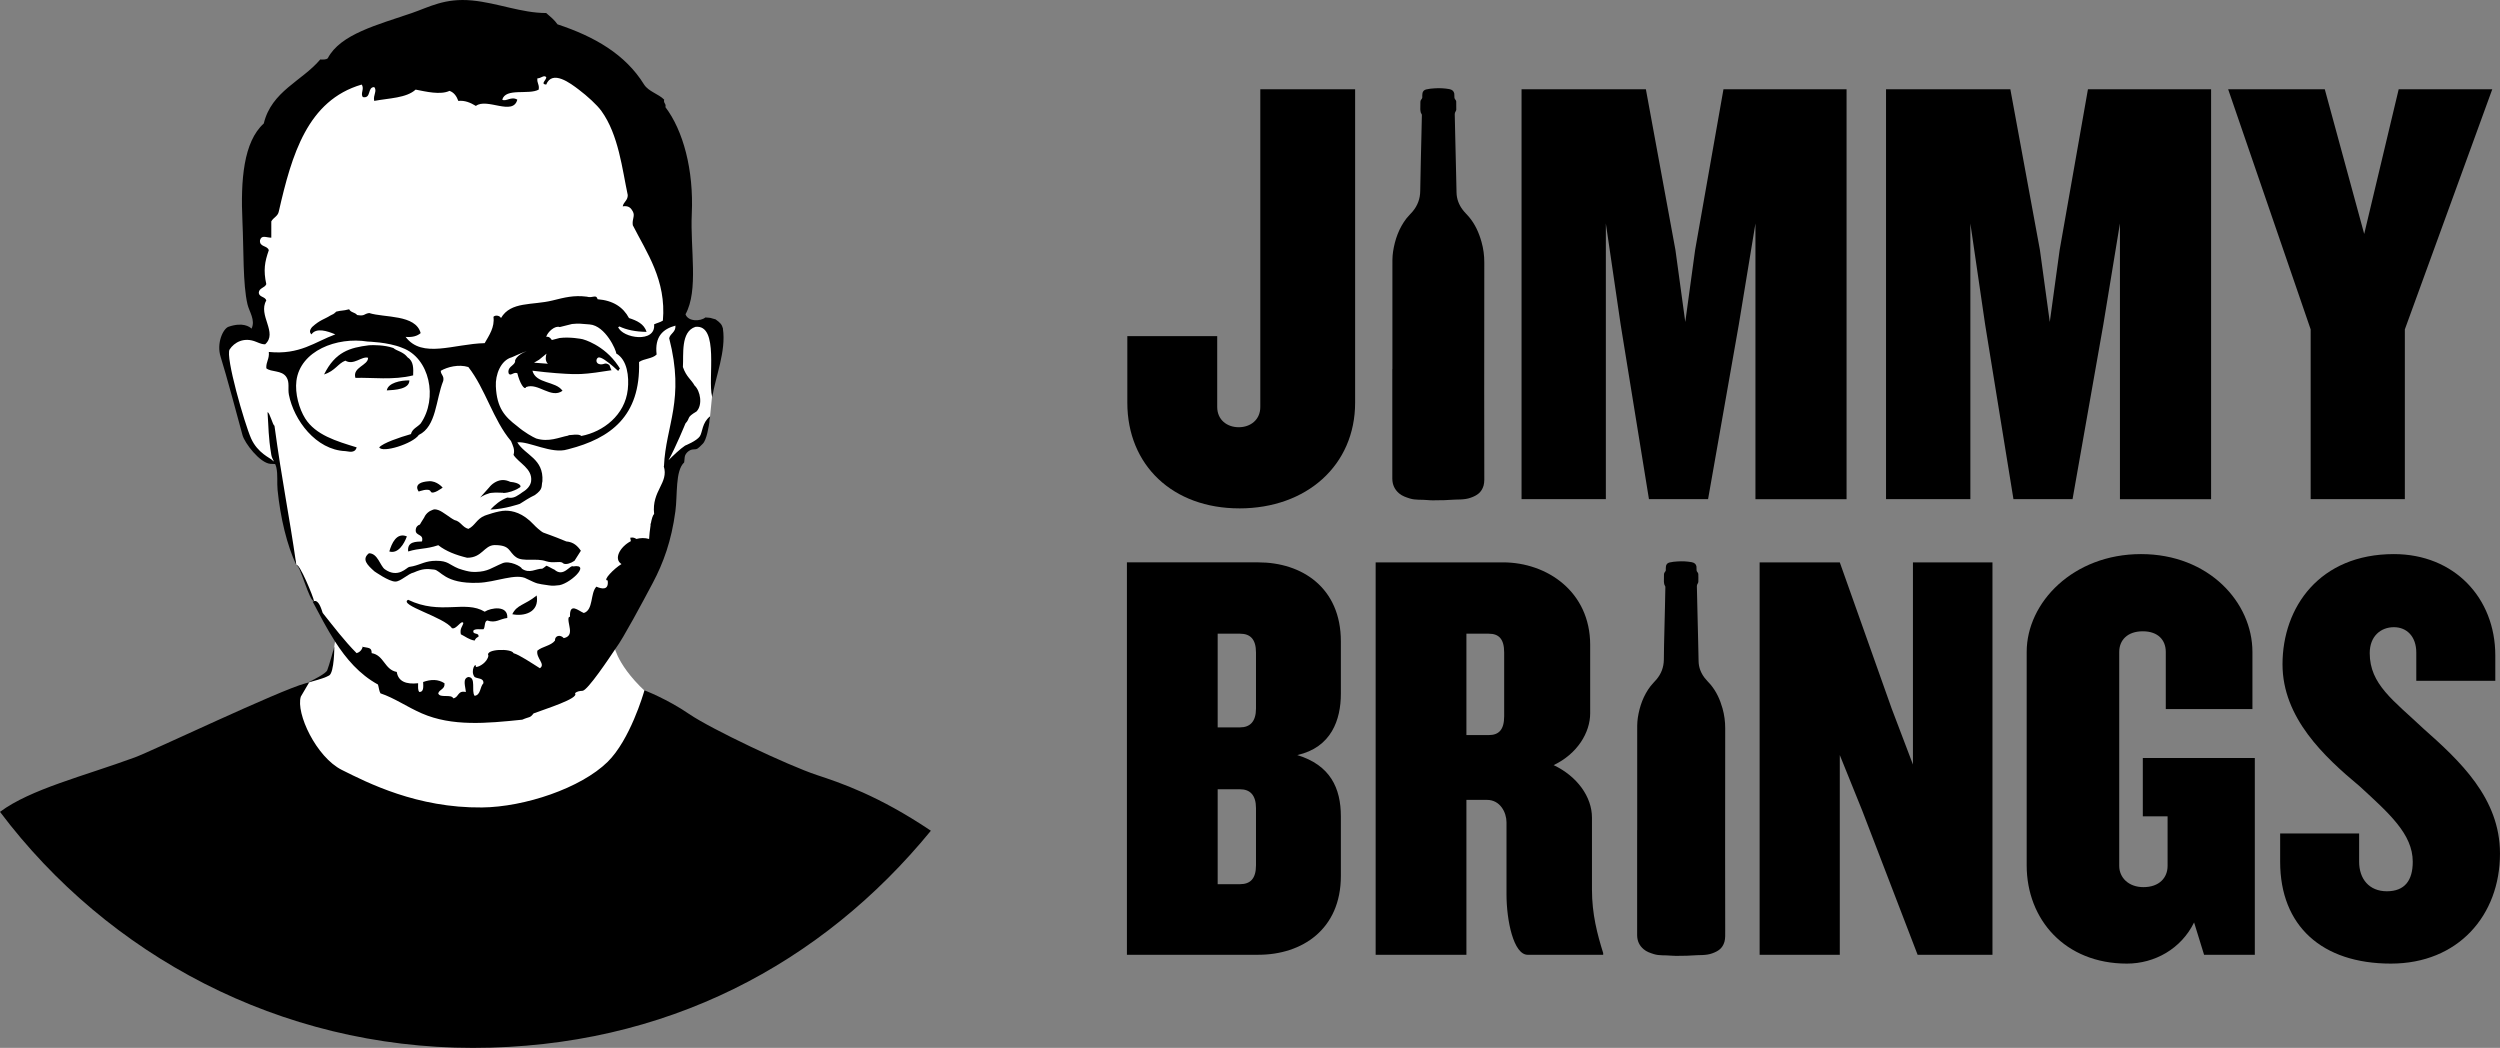 <?xml version="1.0" encoding="UTF-8"?>
<svg id="Layer_2" data-name="Layer 2" xmlns="http://www.w3.org/2000/svg" viewBox="0 0 1571.13 658.54">
  <rect x="0" y="0" width="1571.13" height="658.54" fill="#808080" stroke="none"/>
  <defs>
    <style>
      .cls-1 {
        fill: none;
      }

      .cls-2 {
        fill: #fff;
      }
    </style>
  </defs>
  <g id="Layer_1-2" data-name="Layer 1">
    <g>
      <g>
        <path class="cls-2" d="m151.49,449.36l7.7-4.38,27.1-11.02,8.02-5.15,10.38-4.67,3.17-4.6,1.36-7.7,1.81-11.77s-12.47-17.89-13.71-21.43c-1.24-3.55-7.1-17.23-7.1-17.23l-2.86-5.48-.94-.79-.2-.23-4.98-20.49-4.26-19.02-1.74-22.49-2.04-2.26s-8.98,1.28-15.47-11.17c-6.49-12.45-12.23-39.25-12.23-39.25l-3.32-14.64-.6-7.25,4.6-6.79,6.94-1.06h7.77l1.66-5.36-1.96-12.98-3.77-13.36,5.81-53.66s12.08-36.08,12.83-37.59c.75-1.51,43.62-43.62,43.62-43.62l94.34-18.26,43.02,6.79,27.77,25.96,35.17,54.04,8.75,43.93v40.76l3.62,6.29,9.26-.91,9.86,6.64-2.11,25.16s-.2,5.36-.3,5.65c-.1.29-2.41,23.73-2.45,24.03s-6.3,15.5-6.3,15.5c0,0-6.94,3.32-7.75,3.42-.81.1-5.03,6.04-5.03,6.04l-2.21,7.85-20.73,73.96-8.45,18.99-9.46,16.61s2.62,15.52,27.98,35.44c25.36,19.93-89.76,80.91-89.76,80.91l-140.1-22.94s-25.92-24.45-28.65-27.17c-2.73-2.72-4.09-23.25-4.09-23.25Z"/>
        <g>
          <path d="m342.49,356.21c-.07.06-.14.11-.21.17.02-.02.05-.03.07-.05.05-.04.1-.08.15-.12Z"/>
          <path d="m343.12,355.7c.06-.05.12-.1.19-.16-.06.05-.12.1-.19.16Z"/>
          <path d="m341.56,356.9c.09-.06.16-.12.25-.18-.08.06-.16.12-.25.18Z"/>
          <path d="m307.86,309.88c.28-.04.6-.09.98-.14.57-.08,1.24-.15,2.07-.15h0c.57,0,1.14-.01,1.72-.01,1.31,0,2.59.02,3.58.09.04.05.09.1.12.15,3.64-.17,6.83-1.47,9.05-2.69.21-.14.4-.26.56-.36.28-.17.48-.28.58-.33,1.55-.7.36-3.07-5.85-3.62-1.66-.77-3.37-1.29-5.4-1.1-3.25.31-6.27,2.51-7.84,4.59h0s-5.7,6.37-5.7,6.37c0,0,2.45-1.77,5.58-2.61.21-.06.39-.12.55-.19Z"/>
          <path d="m303.82,395.47c1.27-1.36.38-4.88,2.37-5.52,5.43,1.84,7.7-.95,12.62-1.58.59-8.22-10.35-6.47-14.2-3.94-12.35-7.49-27.72,2.37-48.13-7.49-6.3,3.33,22.8,10.89,27.52,17.83,2.76,1.11,5.94-5.46,7.2-3.24-.55,2.34-2.35,3.43-1.58,7.1,2.84,1.37,5.06,3.35,8.68,3.94.44-1.14,1.23-1.93,2.37-2.37.65-3.01-3.8-.93-3.16-3.94,1.15-1.22,4.04-.7,6.31-.79Z"/>
          <path d="m270.66,308.87c1.08,2.48,7.53-2.43,7.53-2.43,0,0-3.6-4.35-8.6-4.01-11.09.75-6.45,6.49-6.45,6.49,0,0,6.45-2.53,7.53-.05Z"/>
          <path d="m341.81,356.72c.16-.11.31-.22.46-.34-.15.11-.3.23-.46.34Z"/>
          <path d="m340.81,357.38c.26-.15.51-.32.76-.48-.24.17-.49.33-.76.48Z"/>
          <path d="m342.49,356.21c.22-.17.43-.34.63-.51-.2.17-.41.34-.63.51Z"/>
          <path d="m231.87,347.69c-4.74,3.77-1.03,7.42,3.48,11.41.15.04,8.98,6.39,13.1,6.39,3.38,0,7.91-4.93,11.65-5.73,5.41-2.42,8.11-2.38,12.57-1.82,4.34.23,6.52,9.04,27.65,8.33,11.07-.21,24.19-6.43,30.82-2.47,6.92,3.27,5.81,2.9,13.85,4.08,2.1.41,5.28.06,5.29,0,6.83.13,21.86-13.81,9.95-11.92-2.04-1.26-6.02,7.21-11.83,2.01-.13.11-4.82-2.64-5.08-2.42-.06.05-.12.1-.19.16-.2.17-.41.34-.63.51-.05.04-.1.08-.15.12-.02.02-.04.03-.07.05-.15.11-.3.23-.46.34-.08.06-.16.12-.25.18-.24.17-.49.33-.76.48-4.04-.08-7.97,3.38-12.89-.03-.14-1.32-7.71-5.25-12.05-3.44-7.03,2.94-9.16,5.28-16.76,5.51-1.01-.04-3.46.49-11-2.15-6.11-2.53-6.42-4.85-14.03-4.85-6.57,0-9.51,2.26-14.52,3.41-.83.15-1.65.31-2.47.47-1.36.21-6.91,7.4-15.27,1.44-2.87-2.05-4.44-10.09-9.95-10.05Z"/>
          <path d="m353.51,353.67c.24.17.47.34.69.51,1.49.74,4.49-.1,6.84-1.76l4.01-6.31c-2.06-2.95-4.55-5.47-9.17-5.85-8.99-3.75-12.91-4.91-14.36-5.52-1.57-.66-5.36-4.18-5.91-4.88-7.13-7.67-13.55-8.92-17.92-8.92-4.72,0-13.09,3.14-13.09,3.14h0c-5.12,2.11-6.05,6.29-10.23,8.29-3.79-.95-4.78-4.69-8.68-5.52-2.51-1.12-7.35-5.34-10.25-6.31-2.14-.71-2.84-.47-3.89.03-.44.15-.87.35-1.28.58-.02,0-.04.02-.07.03-.2.08-.43.24-.66.43-1.28.89-2.35,2.16-2.97,3.65-1.45,2.17-2.67,4.38-2.67,4.38-1.45.45-2.54,1.55-2.64,3.53-.19,3.87,5.23,2.13,3.94,7.1-3.47.25-9.45-.19-8.68,6.31,7.54-2.31,10.65-1.21,18.93-3.94,4.86,3.82,11.14,6.21,18.14,7.89,9.47,0,10.56-7.75,17.17-7.97,10.28,0,8.6,4.09,13.65,7.65,4.24,3.03,12.73.33,18.73,2.5,4.64,1.48,8.58-.27,10.4.97Z"/>
          <path d="m223.36,235.35c10.42-.34,25.08,0,36.28-1.58-10.72-1.34-25.86,1.24-36.28,1.58Z"/>
          <path d="m223.36,237.48c10.42-.34,23.74,1.58,36.28-1.58.18-4.24.33-8.89-3.39-11.22-2.93-3.8-6.99-4.08-9.01-5.95-.12-.04-.23-.08-.35-.12-5.16-1.8-12.48-1.84-14.93-1.63-12.16,1.49-21.28,4.16-28.3,18.36,7.06-2.3,8.78-6.98,13.39-8.68,5.26,3.14,10.2-2.95,14.27-1.83.13,4.86-9.97,5.9-7.96,12.64Z"/>
          <path d="m257.28,239.05c-5.59-.07-13.41,1.57-14.2,6.31,5.25-.28,14.21-.77,14.2-6.31Z"/>
          <path d="m255.7,337.1c-6.55-2.71-9.56,4.52-11.04,9.47,5.52,1.68,9.32-4.76,11.04-9.47Z"/>
          <path d="m197.33,377.76c-.1-2.06-9.42-24.59-11.04-22.52,2.48.14,8.11,22.82,11.04,22.52Z"/>
          <path d="m321.96,386.01c6.78,1.43,17.21-.74,15.32-11.77-7.58,6.16-12.43,5.71-15.32,11.77Z"/>
          <path d="m207.59,198.28q2.18-.97,3.75-2.46c-1.56,1.49-1.51,1.24-3.75,2.46Z"/>
          <g>
            <path class="cls-1" d="m343.41,222.43c.04-.11.06-.18.06-.18h-.02s-4.75,3.9-4.75,3.9l-3.1,1.81,8.72.66c-2.11-1.94-1.17-5.38-.91-6.19Z"/>
            <path class="cls-1" d="m336.39,232.74c.15-.02.28-.04.36-.05-.07,0-.2.03-.36.05Z"/>
            <path class="cls-1" d="m387.25,222.15c.11-1.83-6.74-17.45-16.69-18.24-6.09-.49-6.51-.69-11.1-.28-.01.02-7.74,1.98-7.72,1.94-2.93-1.12-7.55,2.94-8.5,6.12,2.13-.28,2.71,1,3.55,2.02h0c1.76-.5,3.36-.91,4.83-1.26,6.38-.84,13.9.58,14.54.75,0,0,13.32,3.35,22.3,16.68.41.61.81,1.23,1.2,1.88-1.35.22.22.96-1.41,1.22,0,0-1.2-1.16-2.87-2.6-1.57-1.37-3.56-2.99-5.36-4.17-1.57-1.03-2.99-1.7-3.86-1.55-.12.02-.24.05-.34.11-1.45.8-1.68,3.95,1.45,4.22,2.65.23,2.7-1.46,5.51.32.18.11.38.66.6,1.29l.95-.05c-.3.05-.61.1-.92.14,0,0,0,0,0,.01.29.83.59,1.75.91,1.98-6.45,1.02-14.36,2.2-19.02,2.37-1.33.09-2.7.02-5.24.07-5.05-.12-14.58-.75-25.52-2.13,2.18,8.33,14.63,6.41,18.93,12.62-7.23,5.23-15.35-5.27-22.87-2.37-1.08,2.5-4.13-2.82-5.52-8.68-2.44-1.04-4.37,2.34-5.52,0-.78-3.67,2.82-4.6,3.87-6.6.23-.43.34-.92.25-1.49.89-2.5,4.12-4.58,7.36-5.78-.01,0-.03,0-.04.01-2.59.77-9.12,3.73-9.41,3.86-6.98,1.89-10.39,11-10.01,18.24.59,13.62,5.63,19.1,13.32,24.96,4.8,4.11,9.87,6.9,12.01,7.82,8.04,2.47,14.22-.69,20.27-1.84l.16-.24,3.11-.25s.08-.03.13-.05c.31-.02.62-.03.92-.04h.02s0,0,0,0c1.59-.04,3.02.07,3.8.83,13.74-2.6,27.46-13.13,29.18-29.19.88-8.19-.3-18.68-7.27-22.67Z"/>
            <path d="m454.37,206.53c-.75-2.61-1.49-3.56-4.67-5.83-4.26-1.07-1.75-.85-6.4-1.2-2.97,2.52-10.89,2.74-12.49-2,8.3-15.08,2.91-40.95,3.94-63.1,1.29-27.71-5.45-52.39-16.56-67.06.57-2.4-1.37-2.32-.79-4.73-3.69-3.67-9.71-5-12.62-9.46-11.72-19.03-31.3-30.23-54.43-37.86-1.92-2.82-4.58-4.9-7.1-7.1-15.42.02-30.52-6.34-46.54-7.89-17.15-1.66-26.96,4.14-37.86,7.89-21.46,7.38-44.95,13.24-52.85,28.4-.93.91-2.79.9-4.73.79-11.58,13.67-30.61,19.88-35.5,40.23-12.76,11.54-14.61,35.62-13.41,61.53.85,18.23.21,39.37,3.16,52.05,1.09,4.72,5.14,9.91,2.57,15.34-1.25-1.2-5.5-4.26-14.46-1.18-3.38,1.16-7.76,10.28-4.93,19.03,2.83,8.74,12.41,44.18,13.69,49.06,1.29,4.9,10.88,17.56,17.57,18.07,1.44.11,2.37.14,2.94.1.33.71.6,1.42.75,2.12,1.04,4.61.32,9.47.79,14.19,1.74,17.36,5.87,34.68,11.83,47.32-.02-.14-.04-.28-.07-.43-4.71-32.69-8.82-51.33-13.72-87.31-1.01-.04-3.07-8.63-4.35-8.41.75,10.05.39,14.79,2.37,26.75.23,1.39.94,2.8,1.64,4.2-.42-.3-.83-.62-1.14-.97-1.03-1.16-9.1-4.31-13.21-13.56-4.12-9.27-16.29-51.55-13.47-55.92,2.83-4.37,9.03-8.02,16.78-4.72,2.73,1.16,4.28,1.56,5.04,1.46.14.03.26.08.42.1,8.32-7.31-4.65-18.28.79-27.6-.68-2.49-4.35-1.98-4.73-4.74.13-3.28,3.79-3.04,4.73-5.52-1.9-8.76-1.01-13.96,1.57-21.3-.82-3.12-6.01-1.88-5.52-6.32,1.03-3.44,3.69-1.67,7.1-1.57v-10.25c1.26-2.43,4.18-3.18,4.73-6.32,8.15-35.75,18.07-69.74,52.05-79.67,1.96,2.7-1.03,5.65.79,7.89,5.46.99,2.63-6.3,7.1-6.3,2.07,2.45-.84,4.99,0,8.68,9.31-1.74,20.29-1.79,26.03-7.1,6.47,1.25,15.49,3.49,21.3.79,2.91,1.04,4.46,3.43,5.53,6.32,4.02-.44,7.59,1.05,11.04,3.15,6.86-5.31,23.37,6.51,26.03-3.94-3.78-2.34-7.17,1.49-9.46,0,2.13-7.59,16.61-2.85,22.88-6.3.61-3.25-1.21-4.05-.79-7.1,2.34.04,4-2.32,5.52-.79.4,1.74-3.98,4.35,0,4.73,3.84-9.56,15.29-.8,20.51,3.16,5.32,4.02,11.43,9.58,14.19,13.41,10.85,15.01,13.09,36.72,16.56,52.85.04,3.45-2.61,4.22-3.16,7.09,3.77-.6,5.2,1.11,6.32,3.16,1.6,2.92-.54,4.7,0,8.68,8.68,17.14,21.16,34.52,18.92,59.95-1.56,1.06-3.75,1.5-5.52,2.36,1.18,12-19.94,8.84-22.64,1.62.52.1.79.01.73-.33-.01-.01-.01-.02-.01-.03,4.62,2.26,10.38,3.39,17.19,3.47-1.56-5-6.06-7.08-11.05-8.68-3.65-6.86-9.96-11.06-19.71-11.83-1.03-3.44-2.94-.44-6.87-1.62-8.13-1.01-13.75.48-21.53,2.41-12.54,3.11-26.2.45-32.34,11.04-.67-1.51-3.46-2.13-4.73-.79.87,6.56-2.67,11.58-5.52,16.56-19.36.44-39.31,9.91-49.69-3.94,4.33.38,7.33-.55,9.46-2.37-3.16-11.86-22.78-9.55-32.34-12.62-3.66.55-2.51,2.1-7.56,1.26-1.55-1.86-3.85-1.41-5.06-3.62-4.29,1.13-4.38.54-8.09,1.48-.1.1-.19.19-.27.26-1.3,1.23-1.43,1.3-3.47,2.21-3.68,2.36-6.38,2.6-11.44,7.21-1.75,2.13-1.61,3.47-.38,4.62,2.97-4.45,10.06-2.08,14.98,0-12.89,4.72-22.22,12.99-41.8,11.04.47,4.41-1.8,6.09-1.57,10.26,3.07,2.58,9.67,1.03,12.62,5.52,2.19,3.34.82,7.1,1.57,11.05,3.07,15.92,16.97,34.77,35.5,35.49,1.79.08,5.97,1.76,7.09-2.36-12.77-3.9-25.8-7.79-32.33-18.15-3.81-6.02-6.53-15.76-5.53-23.66,2.4-18.9,25.42-27.79,44.79-24.68,0,0,3.2.09,7.47.6,4.28.52,9.65,1.49,14,3.25.12.05.23.1.35.15,17.14,6.27,22.44,31.69,11.48,47.5-2.01,2.25-5.27,3.25-6.11,6.65-7.24,2.07-17.62,5.64-19.92,8.34,1.85,3.73,21.08-2.24,24.87-7.81,11.09-5.35,10.64-22.26,15.35-33.99.67-3.3-1.53-3.73-1.57-6.32,4.2-2.44,11.24-4.24,17.35-2.36,10.72,13.72,15.6,33.29,26.82,46.54,1.01,2.56,2.61,5.24,1.57,8.68,3.28,5.17,12.06,8.56,11.05,16.56-.35,2.69-2.47,5.11-5.17,6.71-3.57,2.55-5.28,3.71-7.9,3.71-.59,0-1.21-.07-1.92-.17-4.4,1.64-7.63,4.46-10.59,7.54,9.12-.27,18.48-3.59,18.48-3.59,3.06-1.93,6.06-3.92,9.46-5.52,5.35-3.87,3.9-5.27,4.73-8.68.86-14.28-10.68-16.14-15.78-24.45,7.18-.85,21.63,7.52,31.46,4.46h0c.26-.05.52-.13.79-.2h.02c26.29-6.76,45.24-20.71,44.25-54.74,3.06-2.2,8.48-2.04,11.04-4.73-1.31-11.31,3.98-16.02,11.83-18.15.27,4.22-3.17,4.72-3.94,7.89,10,38.96-2.14,54.53-3.27,80.42-.04.02-.09.03-.14.03,3.31,10.62-7.68,15.3-6.05,29.98-.91.94-1.58,3.37-2.07,6.11-.1.07-.2.13-.31.2.08.15.13.31.2.46-.55,3.31-.84,6.94-.98,9-2.69-.81-5.43-.71-7.97-.01-.97-.57-1.92-1.17-3.87-.78.11.76.24,1.48.37,2.16-6.87,3.59-10.96,11.19-5.89,14.4-4.57,2.69-12.2,10.51-8.68,10.26.86,6.3-3.53,5.49-7.1,3.94-3.94,4.2-1.74,14.57-7.88,16.55-3.39-1.34-9.03-7.01-8.69,2.37-2.22-.08-.05,5.85,0,8.68.1,2.98-1.54,4.24-3.93,4.73-2.07-2.36-5.63-1.74-5.53,1.58-2.52,3.26-7.92,3.64-11.04,6.3-.98,4.7,5.4,8.52,1.57,11.05-5.02-3.15-12.97-8.5-16.56-9.46-1.09-3.12-18.14-2.76-15.78,1.57-.63,4.03-5.67,7.2-7.89,7.1.24-3.73-3.8,2.43-.79,6.3,1.93,1.22,5.83.48,5.52,3.94-2.24,2.23-1.56,7.36-5.52,7.89-2.24-3.02,1.16-11.67-3.94-11.83-3.9,1.01-1.74,6.01-1.57,9.46-5.23-1.28-4.4,3.5-7.89,3.94-1.29-2.92-8.51.11-9.46-3.15.8-2.62,4.36-2.48,3.94-6.32-3.96-2.62-8.58-2.53-13.42-.79.13,3.02.47,6.25-2.36,6.3-1.09-1.02-.79-3.42-.79-5.52-7.67.83-12.51-1.17-13.42-7.1-7.78-1.41-7.92-10.48-15.77-11.82-.09-3.25-1.03-3.14-5.53-3.94v-.63c-.03.23-.49,3.65-3.94,4.58-7.74-7.78-14.41-16.62-21.3-25.25-.92-2.73-2.5-8.35-5.52-7.45-.1.02-.19.07-.28.1h0c-.16.07-.33.15-.5.26,4.51,8.48,8.94,17.06,14.02,24.98,7.05,10.98,15.37,20.68,27,27.08.57,1.8.7,4.03,1.57,5.53,8.83,2.94,16.6,8.51,26.03,12.62,19.02,8.27,40.6,6.29,63.1,3.94,4.73-2.09,4.73-.84,7.1-3.94,7.04-2.7,28.89-9.44,26.03-12.62.97-1.14,2.71-1.5,4.73-1.58,3.19-.13,17.05-20.98,20.44-26.04.4-.6.66-.97.73-1.07,4.04-5.24,16.71-28.81,23-40.72,6.63-12.53,11.7-26.34,14.19-44.96,1.42-10.53-.17-25.44,5.53-30.76.15-1.22.26-2.33.34-3.35.26-2.32,2.97-4.82,5.46-4.82s2.7-.36,5.92-3.58c2.38-2.39,3.76-10.69,4.31-14.83.01-.07.02-.13.02-.19.17-1.34.26-2.21.26-2.21-.02.01-.03.03-.05.04-5.07,4.01-4.69,9.87-6.38,12.48-1.93,2.96-9.3,5.9-9.3,5.9-3,1.96-7.76,6.51-10.47,9.23,4.43-7.81,10.68-23.13,10.68-23.13,3.39-3.7.2-3.55,6.96-7.54,4.01-4.14,2.43-12.98-1.25-16.35-1.98-3.68-5.15-5.34-7.3-11.6.51-7.79-1.51-22.28,7.89-25.24,15.1-1.66,7.63,32.7,10.42,43.7.04.15.09.31.13.46,1.96-12.59,8.82-28.86,6.7-43.01Zm-115.67,19.61l4.75-3.88h.01s-.02.04-.05.16c-.26.81-1.2,4.25.91,6.18l-8.71-.66,3.09-1.81Zm55.82,18.67c-1.73,16.06-15.44,26.58-29.18,29.18-.78-.76-2.21-.87-3.79-.83h-.02c-.31.01-.61.02-.92.04-.04.01-.09.03-.13.04l-3.1.25-.16.23c-6.04,1.15-12.23,4.31-20.27,1.84-2.13-.92-7.21-3.7-12.01-7.81-7.69-5.86-12.73-11.34-13.32-24.96-.38-7.26,3.03-16.36,10.01-18.25.3-.13,6.82-3.09,9.41-3.87-3.22,1.21-6.41,3.29-7.31,5.77.08.58-.03,1.06-.25,1.5-1.06,2.01-4.65,2.93-3.88,6.6,1.15,2.34,3.08-1.04,5.52,0,1.4,5.87,4.45,11.18,5.53,8.69,7.53-2.91,15.65,7.59,22.87,2.36-4.29-6.22-16.74-4.28-18.92-12.62,10.94,1.39,20.47,2.01,25.52,2.13,2.53-.04,3.9.02,5.23-.07,4.67-.17,12.57-1.34,19.02-2.37-.32-.23-.63-1.15-.92-1.98h0s-.02-.08-.03-.11c-.22-.62-.42-1.18-.6-1.29-2.81-1.77-2.86-.09-5.51-.32-3.14-.27-2.91-3.42-1.45-4.22.1-.05.21-.09.33-.11.87-.14,2.29.52,3.86,1.55,1.8,1.18,3.79,2.81,5.36,4.17,1.67,1.44,2.86,2.6,2.87,2.6,1.62-.26.05-1.01,1.4-1.22-.38-.64-.79-1.27-1.2-1.88-8.97-13.32-22.29-16.67-22.29-16.67-.63-.17-8.16-1.6-14.54-.75-1.46.34-3.07.75-4.83,1.26-.76-.92-1.31-2.05-2.99-2.05-.17,0-.36.01-.56.03.95-3.18,5.57-7.24,8.5-6.12.14,0,7.7-1.91,7.71-1.93,4.58-.42,5-.21,11.09.27,9.95.8,16.81,16.41,16.7,18.24,6.97,4,8.15,14.48,7.27,22.67Z"/>
          </g>
          <path d="m194.59,428.33l-.07.11c.09-.05.18-.1.31-.16-.15.03-.25.05-.25.05Z"/>
          <path d="m194.44,428.59l-.13.23c1.95-.54,2.84-.81,3.11-.93-1.46.39-2.59.65-2.98.71Z"/>
          <path d="m513.25,487.03c-17.65-5.85-66.27-28.8-80.15-38.3-13.87-9.5-28.1-14.9-28.1-14.9,0,0-.01.04-.03.13-.61,2.14-9.06,31.04-23.11,44.85-16.82,16.51-52.19,28.37-78.96,28.64-40.73.43-71.9-15.5-88.04-23.58-16.13-8.06-29.04-35.69-25.81-46.08l5.26-8.98c-.7.2-1.52.42-2.5.68-16.14,4.31-96.26,42.53-107.09,46.5-32.36,11.87-65.45,19.91-84.72,34.22,67.84,90.09,175.7,148.33,297.16,148.33s219.68-53.17,287.85-136.47c-33.17-22.3-57.16-30.21-71.75-35.04Z"/>
          <path d="m206.89,424.47c3.23-1.97,3.23-18.11,3.23-18.11,0,0-3.41,12.37-4.48,14.88-.93,2.17-8.66,5.93-10.8,7.04-.13.07-.23.12-.31.16-.14.08-.24.13-.24.15,0,.01.06,0,.16,0,.39-.06,1.51-.31,2.98-.71,3.03-.81,7.46-2.18,9.47-3.41Z"/>
          <path d="m354.2,354.18c-.22-.17-.45-.34-.69-.51.18.22.42.37.69.51Z"/>
        </g>
      </g>
      <g>
        <g>
          <path d="m778.89,319.49c-41.78,0-70.42-27.02-70.42-66.45v-41.81h56.49v44.53c0,8.11,6.2,12.73,13.53,12.73s13.55-4.62,13.55-12.73V56.11h59.59v196.94c0,39.42-30.57,66.45-72.73,66.45Z"/>
          <path d="m1103.21,313.7v-173.27l-10.44,63.48-19.33,109.79h-37.15l-17.8-109.79-9.29-63.48v173.27h-52.98V56.11h78.14l18.57,100.98,6.19,45.26,6.19-45.26,17.81-100.98h77.36v257.6h-57.25Z"/>
          <path d="m1332.28,313.7v-173.27l-10.43,63.48-19.35,109.79h-37.14l-17.8-109.79-9.28-63.48v173.27h-53V56.11h78.13l18.58,100.98,6.2,45.26,6.2-45.26,17.78-100.98h77.39v257.6h-57.28Z"/>
          <path d="m1511.33,207v106.7h-59.19v-106.7l-51.85-150.89h60.73l24.77,90.92,21.67-90.92h58.81l-54.94,150.89Z"/>
          <path d="m875.05,231.89h-.05v44.74c0,8.08-.06,16.18,0,24.27.04,3.77,1.52,6.84,4.27,9.17,1.98,1.68,4.34,2.44,6.65,3.18,3.71,1.18,7.49.62,11.32,1.03,2.23.23,4.51.15,6.74.1,2.46-.03,4.93-.01,7.39-.24,4.42-.4,8.76.18,12.99-1.38,3.89-1.4,6.73-3.25,8.01-7.62.59-2.05.46-5.19.44-7.3-.03-17.43-.06-34.88-.06-52.39,0-26.81.03-53.62.06-80.41.02-4.47-.55-8.78-1.76-13.04-1.63-5.83-4.08-11.21-7.92-15.75-1.27-1.49-2.7-2.81-3.87-4.37-2.39-3.16-3.83-6.77-3.9-10.94-.07-4.09-.18-8.14-.27-12.22-.19-7.95-.37-15.85-.56-23.77-.1-4.37-.2-8.76-.29-13.15,0-.25.01-.51.09-.74.16-.74.85-1.43.87-2.15.05-1.73,0-3.5-.04-5.22-.03-.41-.39-.94-.63-1.2-.6-.69-.54-1.49-.53-2.31,0-.45.02-.92-.06-1.37-.25-1.5-1.33-2.51-3.18-2.82-3.08-.54-6.16-.68-9.25-.47-1.71.1-3.43.26-5.07.65-1.88.45-2.61,1.65-2.61,3.7,0,.45.03.92,0,1.39-.03.22-.06.51-.21.67-.54.62-.97,1.34-.97,2.13-.02,1.56-.09,3.12-.06,4.68.01.63.16,1.25.27,1.87.11.54.72,1.11.72,1.64-.06,4.36-.19,8.74-.29,13.08-.13,5.17-.27,10.36-.37,15.53-.14,6.39-.31,12.77-.38,19.15-.04,5.01-1.71,9.26-4.78,12.93-1.25,1.5-2.7,2.81-3.9,4.36-4.65,6.06-7.21,13.15-8.39,20.85-.52,3.43-.41,6.87-.41,10.33.03,21.13,0,42.26,0,63.4Z"/>
        </g>
        <g>
          <path d="m790.81,600.04h-82.6v-246.62h82.6c27.41,0,51.86,15.92,51.86,49.62v32.97c0,16.29-5.94,33.71-27.41,38.52,20.75,6.31,27.41,20.75,27.41,38.51v37.45c0,33.64-24.45,49.54-51.86,49.54Zm-1.48-189.96c0-8.51-3.71-11.83-10-11.83h-14.08v58.87h14.08c6.3,0,10-3.71,10-11.84v-35.2Zm0,97.78c0-8.13-3.71-11.84-10-11.84h-14.08v59.64h14.08c6.3,0,10-3.33,10-11.83v-35.97Z"/>
          <path d="m960.1,600.04c-8.9,0-13.34-21.45-13.34-38.06v-45.22c0-6.29-4.06-14.07-12.21-14.07h-12.98v97.35h-57.04v-246.62h80.01c27.78,0,54.81,18.51,54.81,51.84v42.97c0,12.23-8.12,25.55-22.96,32.61,14.84,7.03,24.08,20,24.08,32.96v45.21c0,15.52,3.35,28.09,7.05,39.94v1.09h-47.42Zm-14.8-189.96c0-8.51-3.34-11.83-9.65-11.83h-14.08v63.71h14.08c6.3,0,9.65-3.35,9.65-11.86v-40.01Z"/>
          <path d="m1205.13,600.04l-34.83-90.67-14.08-34.84v125.51h-50.38v-246.62h50.38l32.6,91.86,13.37,35.18v-127.04h49.98v246.62h-47.04Z"/>
          <path d="m1385.16,600.04l-6.28-20.33c-8.16,16.65-24.83,25.87-42.23,25.87-38.9,0-62.98-27.71-62.98-61.75v-134.11c0-31.13,29.27-61.5,71.86-61.5s70.01,30.36,70.01,61.5v35.91h-54.45v-35.91c0-7.42-4.81-12.98-14.45-12.98s-14.81,5.56-14.81,12.98v134.46c0,7.41,5.93,13.34,15.21,13.34,9.99,0,15.18-5.93,15.18-13.34v-31.15h-15.57v-36.65h70.39v123.65h-31.86Z"/>
          <path d="m1502.6,605.58c-43.35,0-69.63-23.66-69.63-64v-17.79h49.63v17.79c0,10.75,6.29,18.54,17.42,18.54s16.28-6.66,16.28-18.54c0-17.4-14.8-30.36-33.33-47.41-22.22-18.52-48.52-42.98-48.52-76.68,0-35.94,23.34-69.27,70-69.27,37.79,0,63.73,27.41,63.73,63.72v15.92h-49.66v-17.78c0-10-5.91-15.92-14.07-15.92s-15.19,5.56-15.19,16.3c0,19.62,14.83,29.61,33.71,47.41,22.98,20.38,48.15,43.71,48.15,78.54,0,38.88-26.31,69.17-68.53,69.17Z"/>
          <path d="m1028.9,521.71h-.04v42.83c0,7.73-.05,15.5,0,23.23.04,3.61,1.43,6.55,4.1,8.78,1.87,1.61,4.13,2.33,6.35,3.04,3.54,1.13,7.15.59,10.81.99,2.15.22,4.31.14,6.48.09,2.35-.03,4.71-.01,7.07-.23,4.24-.38,8.38.17,12.42-1.32,3.72-1.34,6.46-3.11,7.66-7.3.58-1.96.46-4.97.46-6.99-.04-16.69-.06-33.4-.06-50.16,0-25.67.03-51.33.06-76.98,0-4.28-.54-8.41-1.69-12.49-1.56-5.58-3.92-10.74-7.59-15.07-1.22-1.43-2.58-2.69-3.71-4.19-2.28-3.03-3.69-6.48-3.74-10.48-.09-3.91-.16-7.8-.25-11.7-.19-7.61-.36-15.17-.54-22.76-.11-4.19-.21-8.39-.29-12.59,0-.24.03-.49.09-.71.18-.71.83-1.37.83-2.05.07-1.65.01-3.35-.02-4.99-.01-.4-.38-.9-.6-1.15-.59-.66-.53-1.42-.52-2.21,0-.43.02-.88-.04-1.31-.24-1.44-1.29-2.4-3.07-2.7-2.94-.52-5.92-.65-8.86-.45-1.64.09-3.26.25-4.85.62-1.8.43-2.49,1.58-2.49,3.54,0,.44.04.88,0,1.33-.03.21-.06.49-.21.65-.5.59-.93,1.28-.93,2.04-.01,1.49-.06,2.99-.05,4.48.01.61.15,1.19.26,1.79.11.52.67,1.06.66,1.57-.04,4.17-.15,8.37-.25,12.53-.11,4.95-.27,9.92-.36,14.87-.15,6.11-.31,12.23-.34,18.33-.08,4.79-1.66,8.86-4.61,12.38-1.19,1.44-2.58,2.69-3.7,4.17-4.46,5.8-6.93,12.59-8.06,19.97-.49,3.29-.38,6.58-.38,9.89.02,20.23,0,40.46,0,60.7Z"/>
        </g>
      </g>
    </g>
  </g>
</svg>